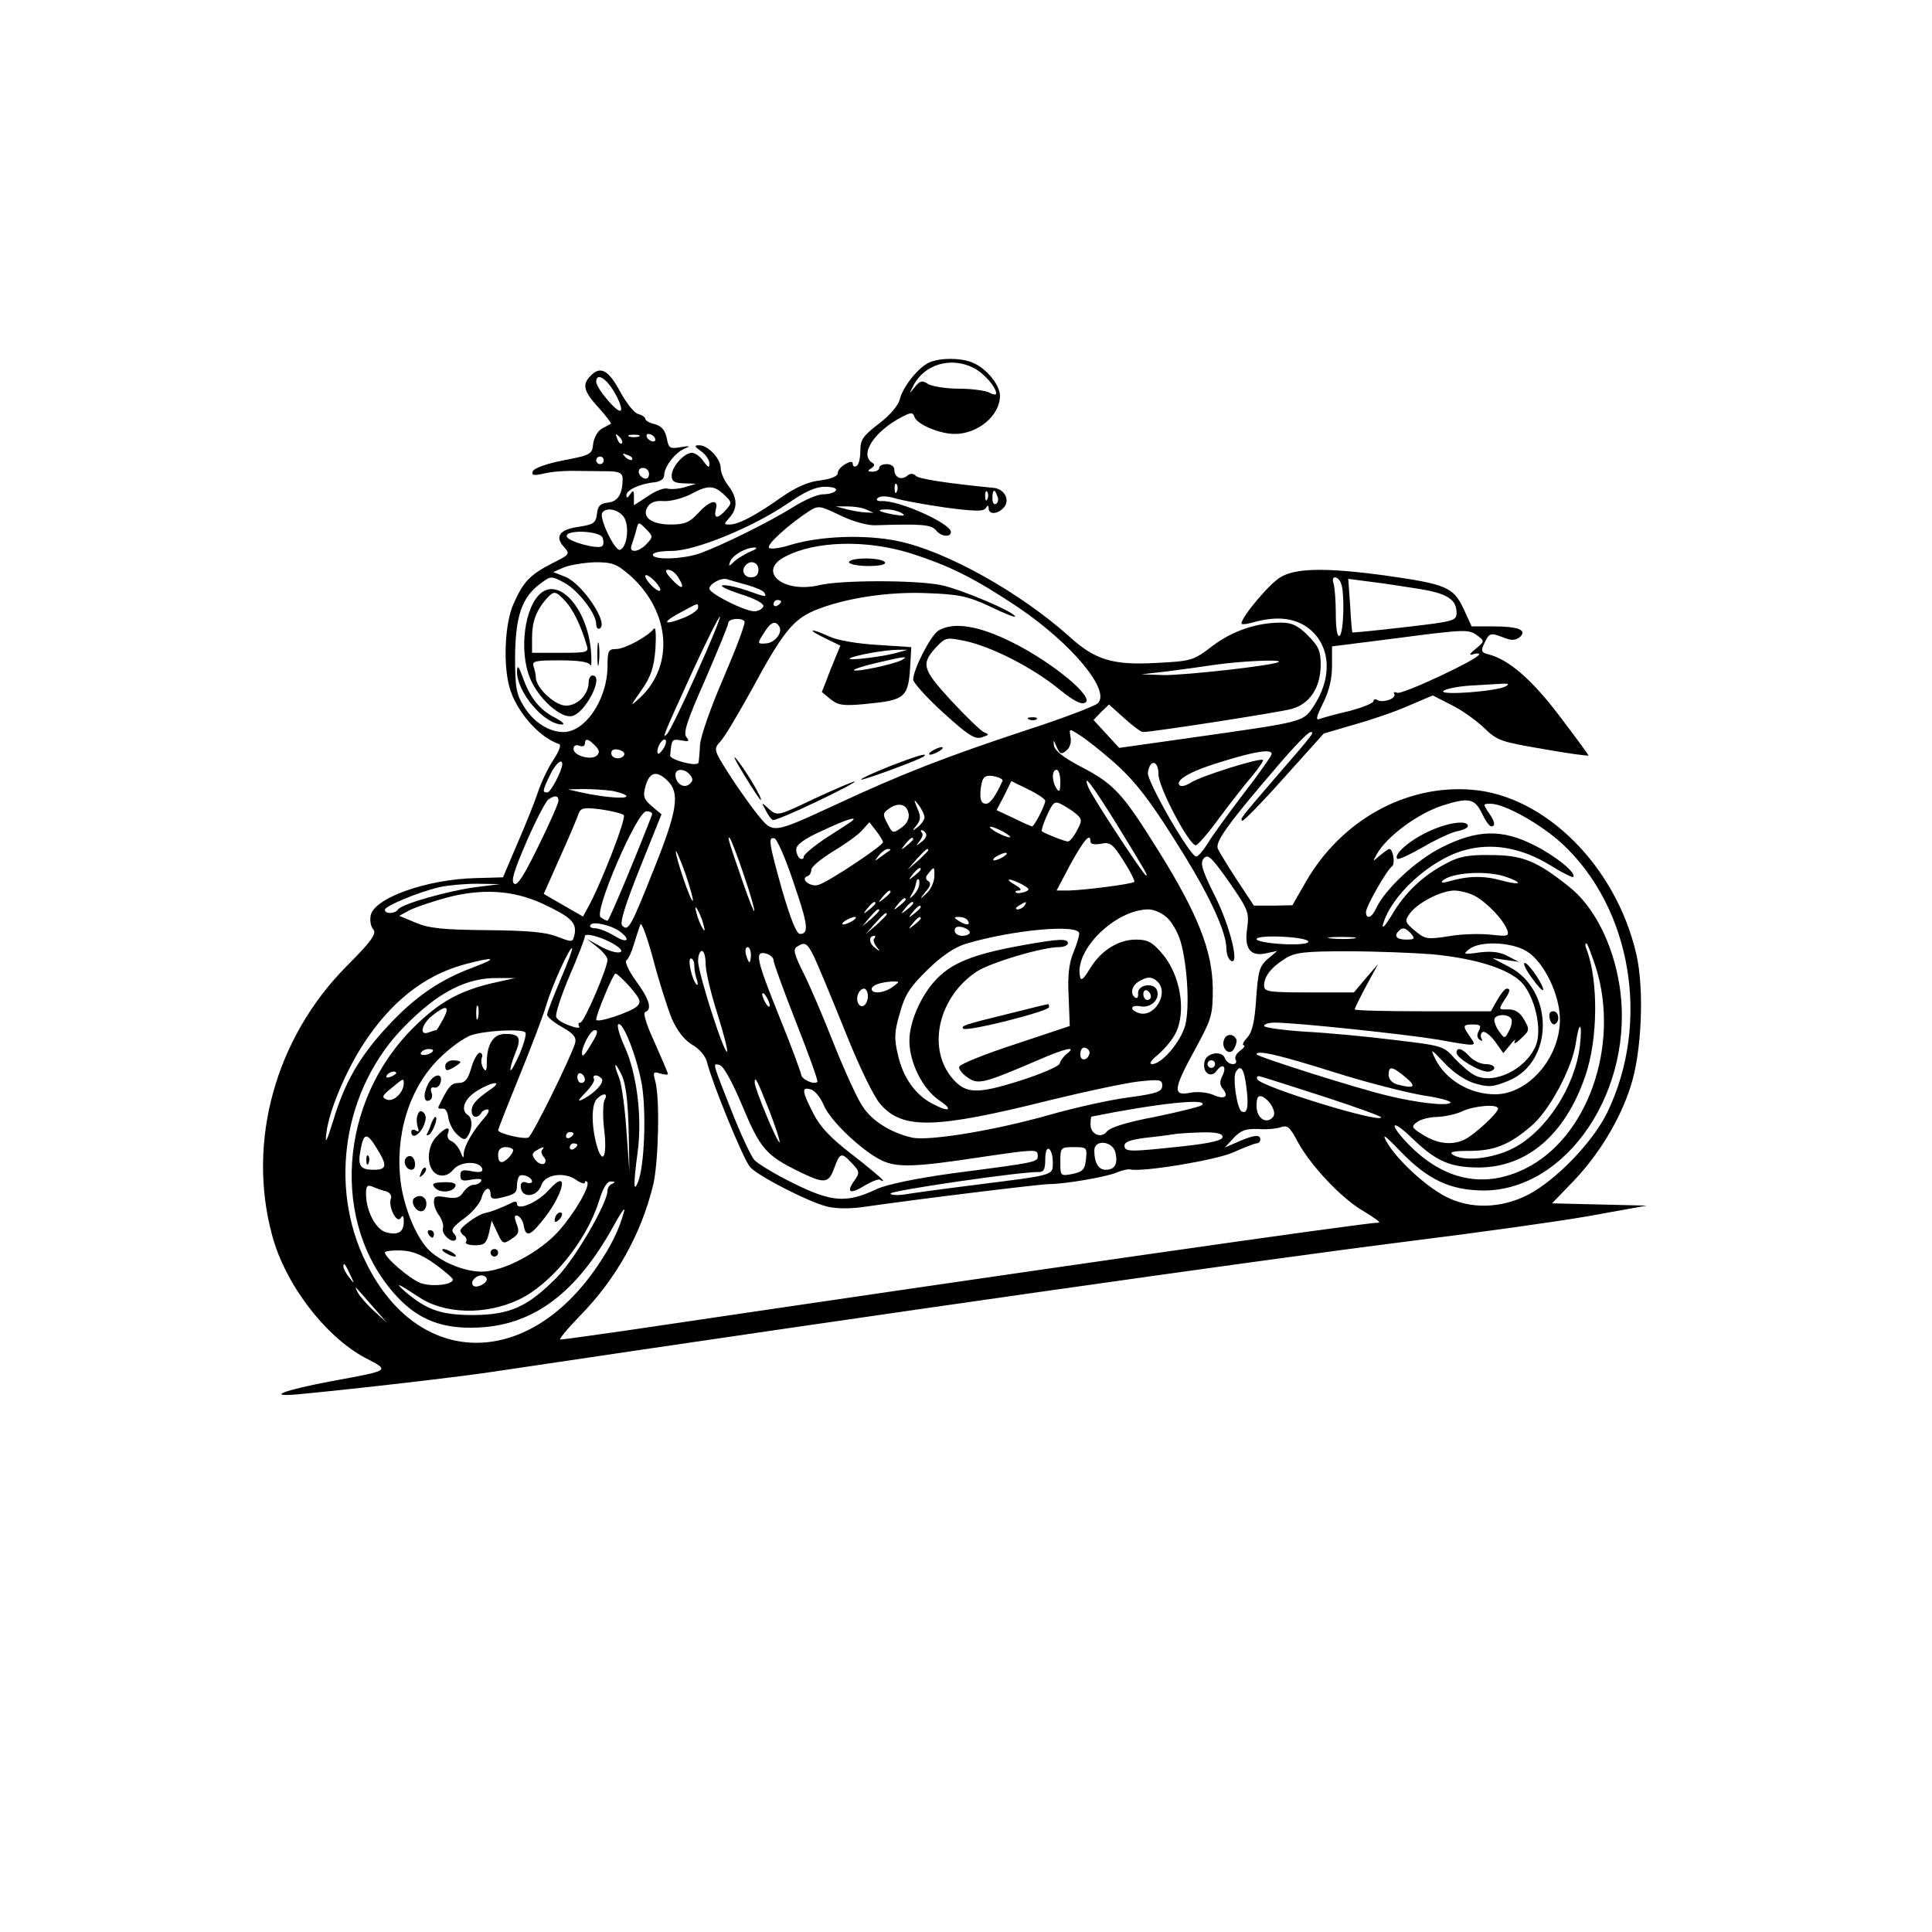 <?xml version="1.0" standalone="no"?>
<!DOCTYPE svg PUBLIC "-//W3C//DTD SVG 20010904//EN"
 "http://www.w3.org/TR/2001/REC-SVG-20010904/DTD/svg10.dtd">
<svg version="1.0" xmlns="http://www.w3.org/2000/svg"
 width="512pt" height="512pt" viewBox="0 0 512 512"
 preserveAspectRatio="xMidYMid meet">
<g transform="translate(0,512) scale(0.1,-0.1)"
fill="#000000" stroke="none">
<path d="M2464 4160 c-28 -11 -71 -64 -79 -97 -4 -17 -26 -43 -56 -66 -42 -32
-49 -42 -49 -72 0 -18 -4 -37 -10 -40 -5 -3 -10 -1 -10 5 0 8 -6 8 -20 0 -11
-6 -20 -17 -20 -24 0 -8 -17 -15 -45 -19 -31 -3 -64 -17 -103 -44 -69 -49
-115 -73 -138 -73 -16 0 -16 1 -1 18 23 25 21 54 -3 85 -11 14 -20 35 -20 46
0 25 -33 61 -57 61 -14 0 -13 -3 5 -16 12 -8 22 -23 22 -32 0 -13 -3 -12 -16
6 -8 12 -22 22 -30 22 -21 0 -54 -37 -54 -60 0 -16 7 -20 33 -21 l32 -1 -30
-9 c-16 -5 -37 -6 -46 -4 -9 3 -32 -6 -52 -20 l-37 -24 0 22 c0 18 -2 19 -10
7 -7 -10 -10 -11 -10 -2 0 14 39 31 76 34 14 2 24 9 24 18 0 22 28 60 54 71
17 7 15 8 -10 4 -29 -5 -32 -3 -37 24 -5 22 -14 32 -32 37 -14 3 -25 10 -25
14 0 4 -8 10 -19 13 -10 2 -31 29 -47 58 -31 58 -52 70 -78 44 -24 -24 -20
-41 20 -85 20 -22 35 -42 33 -43 -2 -1 -13 -7 -24 -13 -11 -6 -21 -24 -23 -40
-3 -28 -6 -30 -79 -44 -46 -9 -78 -21 -81 -29 -4 -11 2 -12 29 -6 19 5 59 8
89 7 30 0 70 -1 88 -1 24 -1 32 -6 32 -19 0 -41 -12 -61 -39 -64 -20 -2 -27
-9 -29 -30 -3 -24 -9 -28 -48 -34 -51 -7 -65 -26 -39 -54 16 -18 15 -20 -32
-43 -58 -30 -76 -48 -102 -107 -23 -50 -28 -159 -11 -221 18 -64 78 -133 132
-151 6 -2 -1 -20 -15 -41 -14 -21 -33 -60 -42 -88 -9 -27 -34 -89 -55 -137
l-37 -87 -71 -2 c-133 -3 -274 -54 -280 -101 -2 -13 1 -29 8 -36 8 -11 -7 -32
-72 -97 -188 -190 -264 -464 -197 -712 34 -129 140 -268 246 -325 67 -35 70
-33 -87 -62 -128 -24 -178 -43 -90 -35 150 14 436 47 525 61 1046 156 2026
295 2414 344 178 22 394 52 480 67 l155 28 -125 3 -126 3 56 58 c68 71 124
163 152 251 30 90 37 261 15 353 -54 232 -241 418 -434 434 -176 15 -348 -81
-442 -245 l-35 -61 -51 -1 -51 0 -45 68 c-24 37 -47 74 -51 84 -6 18 28 66
157 216 43 51 83 92 89 92 11 0 10 -2 -88 -115 -98 -114 -99 -115 -93 -120 2
-3 52 48 110 113 l106 118 78 23 c44 12 109 34 145 50 l66 28 49 -25 c27 -13
66 -41 87 -61 35 -34 45 -37 157 -56 66 -12 120 -19 120 -17 0 1 -34 48 -76
103 -73 97 -136 152 -190 165 -19 5 -20 9 -10 30 13 27 15 28 52 14 19 -8 30
-7 41 1 22 19 -3 29 -69 29 l-58 0 -22 48 c-27 56 -45 64 -208 87 -155 21
-237 20 -277 -5 -29 -17 -102 -104 -103 -122 0 -4 15 -2 32 3 65 18 115 11
152 -21 54 -48 56 -130 5 -205 -27 -39 -26 -38 -329 -81 l-184 -26 -34 37 -34
37 20 21 21 20 40 -36 c23 -21 45 -37 50 -37 25 0 360 52 393 61 49 13 78 57
78 118 0 36 -6 49 -34 77 -26 26 -42 34 -71 34 -65 0 -129 -22 -182 -62 -51
-39 -55 -40 -151 -45 -113 -6 -160 8 -228 70 -131 117 -325 226 -454 253 -86
18 -205 14 -285 -10 -27 -9 -53 -12 -57 -8 -8 8 51 61 104 96 27 17 29 17 85
-10 33 -16 73 -27 93 -26 124 4 148 2 161 -14 13 -16 39 -19 39 -4 0 23 -139
85 -184 82 -12 0 -15 3 -10 8 6 6 23 6 44 0 19 -6 80 -17 135 -25 76 -10 101
-11 107 -2 6 9 8 9 8 0 0 -18 25 -16 41 3 16 19 1 48 -27 51 -131 13 -199 24
-207 32 -7 7 -15 7 -23 0 -16 -13 -34 -4 -34 17 0 8 -9 14 -20 14 -11 0 -20
-4 -20 -10 0 -5 -8 -10 -17 -10 -14 0 -15 2 -4 9 9 6 10 11 2 15 -34 22 6 83
79 121 25 13 29 13 34 -1 7 -19 67 -44 106 -44 62 0 120 49 120 101 0 30 -38
75 -75 89 -31 12 -82 12 -111 0z m116 -15 c28 -14 60 -51 60 -68 0 -4 -9 -3
-19 3 -11 5 -47 10 -80 10 -34 0 -70 6 -81 12 -16 11 -22 9 -35 -7 -16 -20
-16 -20 -6 0 28 59 100 81 161 50z m-951 -66 c13 -22 20 -43 16 -47 -8 -8 -64
58 -65 76 0 26 27 10 49 -29z m19 -134 c-3 -3 -9 2 -12 12 -6 14 -5 15 5 6 7
-7 10 -15 7 -18z m45 18 c-7 -2 -19 -2 -25 0 -7 3 -2 5 12 5 14 0 19 -2 13 -5z
m42 -3 c3 -5 2 -10 -4 -10 -5 0 -13 5 -16 10 -3 6 -2 10 4 10 5 0 13 -4 16
-10z m-60 -58 c-3 -3 -11 0 -18 7 -9 10 -8 11 6 5 10 -3 15 -9 12 -12z m-75
-2 c0 -5 -4 -10 -10 -10 -5 0 -10 5 -10 10 0 6 5 10 10 10 6 0 10 -4 10 -10z
m120 -36 c0 -9 -5 -14 -12 -12 -18 6 -21 28 -4 28 9 0 16 -7 16 -16z m657 -46
c-3 -8 -6 -5 -6 6 -1 11 2 17 5 13 3 -3 4 -12 1 -19z m-458 -9 c21 -20 21 -22
5 -40 -22 -25 -33 -24 -27 1 8 29 -15 25 -47 -10 -23 -25 -36 -30 -73 -30 -52
0 -78 21 -60 48 7 11 22 16 42 14 17 -1 48 7 69 17 48 26 63 26 91 0z m296 11
c-3 -5 -18 -10 -34 -10 -15 0 -51 -16 -81 -35 -61 -38 -184 -99 -244 -121 -44
-16 -126 -19 -126 -4 0 6 23 10 50 10 62 0 214 62 308 126 45 31 73 44 98 44
21 0 33 -4 29 -10z m402 -22 c-3 -8 -6 -5 -6 6 -1 11 2 17 5 13 3 -3 4 -12 1
-19z m26 7 c4 -8 2 -17 -3 -20 -6 -4 -10 3 -10 14 0 25 6 27 13 6z m-348 -35
l20 -9 -20 1 c-11 0 -33 4 -50 8 l-30 8 30 0 c17 0 39 -3 50 -8z m-642 -20
c16 -23 9 -81 -10 -87 -13 -5 -56 84 -47 98 10 16 43 9 57 -11z m737 10 c11
-7 5 -8 -20 -4 -43 8 -51 14 -19 14 13 0 31 -5 39 -10z m-676 -81 c-21 -23
-49 -26 -40 -3 3 9 9 26 12 39 6 23 6 23 26 3 19 -19 19 -21 2 -39z m-117 16
c3 -9 3 -19 -1 -22 -9 -10 -89 11 -94 25 -6 19 87 16 95 -3z m815 -41 c104
-33 170 -66 284 -142 144 -97 249 -223 213 -256 -7 -7 -93 -40 -189 -71 -209
-69 -331 -116 -502 -196 -174 -80 -168 -79 -211 -27 -19 24 -53 72 -76 108
-40 63 -40 65 -22 85 11 11 48 74 84 139 80 148 108 183 163 207 77 33 198 52
303 47 82 -3 106 -8 164 -35 37 -18 67 -30 67 -27 0 12 -149 75 -199 84 -70
13 -263 13 -321 -1 -95 -22 -165 37 -89 76 80 42 216 45 331 9z m-422 5 c-13
-6 -33 -17 -43 -26 -16 -15 -17 -15 -12 -1 7 17 41 37 65 37 8 0 4 -5 -10 -10z
m-318 -66 c105 -96 115 -238 23 -323 -26 -24 -26 -23 5 21 25 36 33 59 37 110
2 35 1 59 -4 53 -15 -20 -77 -54 -100 -54 -21 0 -23 -5 -23 -47 -1 -87 -59
-173 -117 -173 -38 0 -79 26 -104 67 -21 33 -24 51 -24 133 1 107 18 158 68
194 27 20 28 20 62 2 37 -20 85 -82 85 -110 0 -9 4 -15 10 -11 23 14 -46 117
-91 136 l-33 13 30 13 c16 6 53 12 81 13 47 0 57 -4 95 -37z m338 17 c0 -13
-7 -20 -20 -20 -19 0 -27 20 -13 33 13 14 33 6 33 -13z m-212 -21 c19 -31 9
-33 -18 -4 -16 17 -19 25 -9 25 8 0 20 -9 27 -21z m-48 -32 c0 -6 -9 -2 -20 8
-11 10 -20 23 -20 28 0 6 9 2 20 -8 11 -10 20 -23 20 -28z m229 13 c22 -6 43
-15 46 -20 8 -13 5 -13 -45 5 -23 8 -52 15 -64 14 -11 -1 9 -11 45 -23 42 -13
64 -26 62 -33 -3 -7 -13 -13 -24 -13 -25 0 -119 47 -119 60 0 13 32 30 47 25
6 -2 30 -9 52 -15z m1575 4 c10 -26 7 -132 -4 -139 -6 -4 -10 18 -10 59 0 35
-3 71 -6 80 -3 9 -2 16 4 16 5 0 13 -7 16 -16z m209 -15 c73 -12 97 -28 97
-63 0 -21 -6 -23 -137 -38 -76 -9 -139 -15 -139 -14 -1 0 -4 33 -6 72 l-5 70
61 -8 c34 -4 91 -13 129 -19z m-1693 -33 c0 -3 -4 -8 -10 -11 -5 -3 -10 -1
-10 4 0 6 5 11 10 11 6 0 10 -2 10 -4z m-220 -17 c0 -5 -16 -17 -35 -25 -54
-22 -65 -16 -15 11 53 29 50 28 50 14z m-5 -176 c-36 -81 -71 -152 -77 -158
-14 -14 -14 -12 66 163 38 83 72 150 74 148 2 -3 -26 -71 -63 -153z m128 140
c3 -5 -22 -71 -55 -148 -34 -78 -62 -158 -63 -180 -1 -22 -3 -43 -4 -46 -2
-12 -76 7 -75 19 4 43 4 44 29 40 21 -4 23 -3 14 9 -9 10 2 44 50 152 33 77
61 144 61 150 0 12 36 15 43 4z m92 -13 c10 -16 -11 -43 -34 -45 -25 -2 -25
-1 -5 30 17 27 29 31 39 15z m1851 -25 c19 -14 18 -15 -6 -35 -15 -12 -18 -18
-7 -14 9 3 17 3 17 0 0 -12 -203 -107 -217 -102 -8 3 -11 2 -8 -3 7 -12 -31
-25 -45 -16 -5 3 -10 2 -10 -3 0 -5 -29 -17 -63 -26 -35 -8 -71 -18 -79 -21
-12 -5 -10 4 8 41 16 32 24 64 24 99 l0 52 158 20 c199 26 204 26 228 8z
m-527 -69 c-8 -9 -250 -36 -306 -35 l-58 2 70 8 c39 5 97 13 130 18 65 9 171
14 164 7z m601 -65 c-23 -13 -177 -25 -165 -12 6 5 37 12 70 14 33 2 71 4 85
5 18 1 21 -1 10 -7z m-1045 -195 c64 -55 105 -109 195 -255 70 -114 109 -202
110 -243 0 -15 5 -30 12 -34 24 -15 -2 92 -43 173 -34 68 -39 86 -29 98 11 13
21 3 67 -62 51 -74 54 -80 48 -124 -8 -54 9 -75 52 -65 l28 6 -25 -21 c-22
-19 -26 -32 -31 -105 -4 -61 -10 -89 -24 -104 -10 -11 -14 -20 -9 -20 5 0 1
-7 -10 -15 -10 -7 -15 -18 -11 -24 3 -6 0 -11 -8 -11 -8 0 -18 7 -21 16 -8 21
-50 14 -54 -10 -6 -28 16 -45 32 -24 17 23 28 11 15 -14 -7 -14 -7 -23 2 -34
17 -21 3 -29 -27 -15 -15 6 -41 9 -60 5 -47 -9 -45 9 13 115 44 81 47 90 47
161 -1 100 -39 197 -145 367 -95 152 -116 175 -206 222 -46 24 -69 43 -70 56
-2 16 -1 15 7 -4 9 -20 13 -21 26 -10 9 7 14 22 11 36 -4 23 -4 23 24 5 16
-10 53 -39 84 -66z m-1368 38 c11 -11 13 -18 5 -26 -14 -14 -62 -1 -62 17 0 9
6 12 15 9 8 -4 15 -1 15 5 0 15 9 14 27 -5z m183 -5 c-7 -11 -14 -19 -16 -16
-7 7 7 37 17 37 6 0 5 -9 -1 -21z m-106 -20 c-8 -14 -34 -10 -34 5 0 9 7 12
20 9 11 -3 17 -9 14 -14z m1716 3 c0 -5 -34 -53 -75 -106 -41 -54 -84 -113
-95 -132 -12 -19 -25 -34 -30 -34 -16 0 -131 200 -128 222 5 37 28 34 28 -4 0
-34 81 -188 99 -188 5 0 33 32 62 72 29 39 68 89 87 111 18 22 31 41 29 43 -6
7 -166 -43 -191 -60 -15 -9 -27 -12 -31 -6 -9 15 36 39 121 64 85 26 124 31
124 18z m-1880 -27 c0 -17 -31 -75 -39 -75 -14 0 -14 3 6 45 14 30 33 47 33
30z m339 -29 c8 -10 8 -16 -2 -24 -15 -13 -37 2 -37 25 0 17 25 17 39 -1z
m981 -18 c0 -25 -3 -29 -10 -18 -13 20 -13 50 0 50 6 0 10 -15 10 -32z m-1040
2 c32 -32 25 -79 -37 -233 -62 -156 -68 -166 -84 -150 -7 7 7 53 47 153 l57
142 -25 21 c-22 19 -25 26 -17 55 11 37 30 41 59 12z m887 1 c-19 -42 -33 -61
-44 -61 -13 0 -17 11 -14 40 4 31 10 37 35 33 14 -3 24 -8 23 -12z m113 -53
c0 -12 -29 -68 -35 -68 -2 0 -25 10 -49 22 l-45 21 20 38 19 39 45 -22 c25
-12 45 -26 45 -30z m188 -60 c84 -137 84 -138 79 -138 -6 0 -145 212 -153 234
-16 41 10 7 74 -96z m-1335 86 c20 -4 37 -10 37 -14 0 -8 -60 -3 -120 10 l-35
8 40 1 c22 0 57 -2 78 -5z m-143 -26 c0 -7 -24 -61 -53 -120 -37 -76 -56 -106
-64 -100 -10 6 -1 34 33 113 25 57 51 107 58 111 17 11 26 10 26 -4z m970 -44
c0 -6 -8 -18 -17 -25 -16 -13 -17 -12 -4 4 11 14 12 23 2 45 -10 25 -10 26 4
8 8 -11 15 -25 15 -32z m402 9 c16 -14 16 -18 2 -44 -8 -16 -19 -29 -24 -29
-8 0 -59 20 -69 27 -2 2 4 21 14 43 16 35 20 38 39 28 11 -6 29 -17 38 -25z
m1075 2 c9 -19 20 -35 25 -35 12 0 10 13 -8 38 -14 21 -14 22 6 22 37 0 132
-53 190 -106 184 -171 235 -474 119 -713 -39 -79 -135 -178 -209 -217 -72 -37
-154 -39 -219 -5 -54 28 -129 98 -155 143 -15 26 -8 22 37 -25 72 -74 131
-101 217 -102 223 -1 404 269 362 542 -17 111 -68 212 -135 264 -85 68 -123
83 -207 83 -59 1 -84 -4 -117 -22 -62 -32 -110 -78 -144 -136 -17 -28 -27 -40
-24 -26 21 76 123 170 213 196 75 22 154 8 232 -40 30 -19 57 -32 59 -30 10
10 -47 56 -103 84 -85 43 -150 42 -244 -5 -70 -35 -151 -111 -175 -162 -11
-25 -27 -31 -27 -10 0 15 56 113 69 121 9 6 3 46 -7 46 -3 0 -14 -8 -25 -17
-19 -17 -20 -17 -9 2 25 47 110 110 177 131 67 21 83 18 102 -21z m-1519 -2
c2 -13 -5 -27 -20 -37 -21 -15 -23 -15 -36 11 -13 24 -13 28 4 40 25 18 48 12
52 -14z m-755 -3 c8 -7 -62 -187 -96 -247 l-12 -22 -52 30 -52 30 43 97 c24
53 46 105 49 115 6 16 14 18 60 12 28 -4 56 -11 60 -15z m75 1 c-46 -119 -114
-281 -118 -281 -3 0 -11 4 -18 9 -20 12 96 281 121 281 10 0 17 -4 15 -9z
m527 -19 c-6 -4 -36 -24 -68 -44 -31 -21 -57 -43 -57 -48 0 -6 -4 -8 -10 -5
-5 3 -10 14 -10 24 0 12 21 28 68 49 63 30 101 42 77 24z m85 -54 c0 -9 -144
-105 -171 -113 -21 -7 -50 16 -29 23 6 2 10 10 10 17 0 8 26 29 58 49 32 19
67 44 77 56 l19 21 18 -23 c10 -13 18 -26 18 -30z m320 27 c14 -8 21 -14 15
-14 -5 0 -21 6 -35 14 -14 8 -20 14 -15 14 6 0 21 -6 35 -14z m-206 -4 c3 -5
-2 -15 -12 -22 -15 -12 -16 -12 -5 2 7 9 10 19 6 22 -3 4 -4 7 0 7 3 0 8 -4
11 -9z m-484 -106 c17 -49 30 -94 29 -99 0 -6 -13 26 -29 72 -38 110 -44 128
-36 121 3 -3 20 -46 36 -94z m132 -21 c39 -113 43 -139 18 -139 -9 0 -24 37
-47 115 -36 129 -38 143 -20 138 6 -2 29 -53 49 -114z m318 112 c0 -2 -8 -10
-17 -17 -16 -13 -17 -12 -4 4 13 16 21 21 21 13z m470 -7 c0 -6 11 -8 28 -5
24 5 31 0 60 -46 18 -28 30 -53 28 -55 -6 -6 -132 -22 -174 -23 l-32 0 37 70
c36 65 53 85 53 59z m-1054 -156 c-5 -5 -46 116 -45 131 0 6 11 -20 25 -58 13
-38 22 -71 20 -73z m523 134 c-2 -1 -13 -9 -24 -17 -19 -14 -19 -14 -6 3 7 9
18 17 24 17 6 0 8 -1 6 -3z m101 0 c0 -2 -12 -14 -27 -28 l-28 -24 24 28 c23
25 31 32 31 24z m200 -17 c-8 -5 -19 -10 -25 -10 -5 0 -3 5 5 10 8 5 20 10 25
10 6 0 3 -5 -5 -10z m-220 -34 c0 -2 -8 -10 -17 -17 -16 -13 -17 -12 -4 4 13
16 21 21 21 13z m36 -21 c-1 -14 -10 -33 -21 -43 -19 -17 -19 -17 -2 5 13 14
15 23 7 28 -8 5 -8 11 1 21 15 19 16 18 15 -11z m1498 6 c21 -5 43 -14 48 -19
5 -5 -15 -3 -44 5 -48 13 -89 12 -143 -4 -11 -3 -17 -2 -13 2 19 20 97 28 152
16z m-1538 -26 c-1 -8 -8 -21 -16 -28 -10 -10 -11 -9 -4 3 5 8 9 18 10 23 3
14 4 17 8 17 2 0 3 -7 2 -15z m273 1 c21 -12 21 -14 6 -20 -10 -3 -20 -4 -23
-1 -3 3 1 5 9 5 8 1 3 7 -11 15 -14 8 -20 14 -15 14 6 0 21 -6 34 -13z m-1448
-7 c-75 -10 -197 -45 -206 -59 -8 -12 -35 -13 -35 -1 0 10 89 47 145 60 22 5
67 9 100 9 l60 -1 -64 -8z m175 -43 c75 -35 92 -50 87 -80 -5 -24 -5 -24 -47
-8 -30 12 -79 16 -186 17 -116 1 -154 5 -189 20 l-43 18 26 14 c15 8 59 23 99
34 94 25 176 20 253 -15z m924 30 c0 -2 -8 -10 -17 -17 -16 -13 -17 -12 -4 4
13 16 21 21 21 13z m1548 -10 c32 -17 76 -63 86 -90 6 -17 2 -18 -43 -13 -28
3 -78 2 -111 -4 -58 -9 -63 -8 -90 14 -27 23 -28 26 -14 46 20 28 82 60 117
61 15 0 40 -6 55 -14z m-1508 -10 c0 -2 -8 -10 -17 -17 -16 -13 -17 -12 -4 4
13 16 21 21 21 13z m-80 -10 c0 -2 -8 -10 -17 -17 -16 -13 -17 -12 -4 4 13 16
21 21 21 13z m100 0 c0 -2 -8 -10 -17 -17 -16 -13 -17 -12 -4 4 13 16 21 21
21 13z m295 -6 c-3 -5 -12 -10 -18 -10 -7 0 -6 4 3 10 19 12 23 12 15 0z
m-851 -50 c5 -17 4 -20 -2 -10 -5 8 -13 26 -16 40 -5 17 -4 20 2 10 5 -8 13
-26 16 -40z m576 46 c0 -2 -8 -10 -17 -17 -16 -13 -17 -12 -4 4 13 16 21 21
21 13z m-110 -9 c0 -2 -10 -12 -22 -23 l-23 -19 19 23 c18 21 26 27 26 19z
m765 -21 c13 -13 28 -41 34 -62 18 -64 24 -175 12 -221 -12 -44 -62 -103 -88
-103 -9 0 -3 10 17 26 17 15 37 39 45 55 30 58 13 158 -37 214 -24 28 -37 35
-67 35 -47 0 -92 -28 -122 -76 -18 -30 -25 -35 -27 -21 -14 71 94 176 181 177
16 0 38 -10 52 -24z m-745 11 c0 -2 -12 -14 -27 -28 l-28 -24 24 28 c23 25 31
32 31 24z m-90 -17 c-8 -5 -19 -10 -25 -10 -5 0 -3 5 5 10 8 5 20 10 25 10 6
0 3 -5 -5 -10z m180 6 c0 -2 -8 -10 -17 -17 -16 -13 -17 -12 -4 4 13 16 21 21
21 13z m125 -6 c8 -13 -5 -13 -25 0 -13 8 -13 10 2 10 9 0 20 -4 23 -10z
m-919 -31 c27 -22 14 -29 -18 -9 -18 11 -41 20 -51 20 -10 0 -16 4 -12 9 6 11
60 -2 81 -20z m134 -228 c15 -33 33 -57 55 -70 19 -11 35 -30 39 -47 14 -56
97 -259 114 -277 20 -23 152 -91 202 -104 22 -6 60 -7 95 -2 160 23 473 61
495 61 41 0 153 19 180 31 14 6 30 9 35 8 30 -8 226 24 273 45 29 13 57 24 62
24 6 0 10 5 10 10 0 14 -15 13 -57 -5 l-37 -16 24 26 c19 20 32 24 64 23 23
-2 50 1 61 5 17 6 24 -1 43 -37 35 -65 118 -153 176 -186 28 -17 46 -30 40
-30 -36 0 -976 -135 -1994 -286 -91 -13 -169 -24 -175 -24 -5 0 18 28 52 63
96 98 162 216 194 347 14 59 18 227 6 273 -7 26 -6 28 13 22 11 -3 20 -4 20
-1 0 3 -16 40 -35 83 -21 45 -32 79 -25 81 19 7 11 34 -25 83 -19 26 -30 51
-25 54 5 3 14 22 20 43 6 20 14 44 17 52 3 8 18 -33 34 -92 15 -58 38 -129 49
-157z m790 228 c0 -5 -9 -9 -20 -9 -11 0 -20 6 -20 14 0 9 7 12 20 9 11 -3 20
-9 20 -14z m290 -3 c0 -7 -7 -31 -16 -52 -11 -27 -15 -60 -12 -115 l3 -78
-144 -48 c-80 -26 -147 -53 -149 -60 -2 -6 8 -19 23 -29 28 -19 42 -15 187 47
71 31 103 38 76 17 -9 -7 -18 -19 -20 -27 -2 -7 -51 -28 -108 -46 -115 -36
-143 -34 -180 12 -63 81 -31 212 68 278 37 24 173 65 219 65 12 0 23 5 23 10
0 13 -20 13 -120 -5 -117 -21 -176 -42 -217 -79 -45 -39 -83 -118 -83 -174 0
-58 35 -128 79 -158 39 -26 27 -33 -18 -9 -45 23 -78 70 -91 128 -11 45 -10
63 5 113 13 48 27 69 73 114 38 37 72 60 102 69 124 37 300 53 300 27z m880
-1 c11 -13 8 -15 -14 -15 -25 0 -33 10 -19 23 10 11 19 8 33 -8z m-2107 -31
c33 -22 0 -25 -40 -3 l-38 21 28 -22 c15 -12 27 -27 27 -33 0 -22 -62 -167
-72 -167 -5 0 -7 -4 -3 -10 3 -5 -7 -5 -25 2 -18 6 -34 16 -36 23 -3 7 13 56
35 108 23 53 41 100 41 106 0 11 54 -5 83 -25z m684 19 c-4 -3 -1 -13 6 -22
11 -14 10 -14 -5 -2 -16 12 -16 31 -1 31 4 0 3 -3 0 -7z m1150 -8 c2 -6 -23
-9 -67 -7 -38 2 -70 8 -70 13 0 13 132 7 137 -6z m121 8 c-15 -2 -42 -2 -60 0
-18 2 -6 4 27 4 33 0 48 -2 33 -4z m-1430 -50 c10 -21 47 -110 82 -197 37 -93
76 -173 93 -192 59 -68 144 -66 452 11 94 23 198 45 233 49 56 6 62 5 62 -11
0 -16 -14 -21 -87 -31 -49 -6 -143 -27 -210 -46 -147 -42 -320 -70 -365 -61
-57 13 -107 44 -132 83 -14 20 -48 95 -76 165 -28 71 -64 156 -81 189 -24 48
-28 63 -17 69 21 14 27 11 46 -28z m1888 16 c46 -28 89 -117 88 -184 -2 -101
-85 -195 -172 -195 -67 0 -131 38 -159 95 -13 27 -11 26 24 -11 24 -26 55 -47
81 -55 38 -11 48 -10 90 7 121 50 121 242 -1 303 l-42 22 35 -5 35 -5 -29 15
c-20 11 -42 14 -75 10 -43 -6 -45 -5 -27 9 29 22 111 19 152 -6z m184 -45 c63
-206 -23 -450 -188 -531 -109 -54 -216 -31 -309 64 -55 57 -47 71 10 16 63
-61 101 -77 177 -77 127 1 228 87 281 242 34 97 35 253 4 335 -4 9 -5 17 -1
17 3 0 14 -30 26 -66z m-2745 -31 c-19 -45 -35 -86 -35 -92 0 -6 18 -21 40
-33 31 -18 38 -27 34 -43 -13 -41 -112 -242 -123 -249 -10 -7 -81 10 -81 19 0
2 25 66 56 142 31 76 63 160 71 187 16 55 64 159 69 153 2 -2 -12 -40 -31 -84z
m505 67 c0 -11 -2 -20 -4 -20 -2 0 -6 9 -9 20 -3 11 -1 20 4 20 5 0 9 -9 9
-20z m-120 -25 c0 -19 14 -78 31 -131 17 -53 28 -98 26 -101 -8 -7 -77 209
-77 240 0 15 5 27 10 27 6 0 10 -16 10 -35z m180 10 c0 -7 27 -81 60 -165 33
-84 59 -155 56 -157 -8 -9 -43 7 -43 20 -1 6 -26 75 -57 151 -62 154 -67 177
-36 169 11 -3 20 -11 20 -18z m1746 16 c115 -11 199 -38 235 -73 36 -37 57
-126 39 -169 -26 -63 -111 -104 -161 -79 -13 6 -37 27 -54 45 -29 33 -33 34
-160 49 -71 9 -178 19 -237 22 -60 4 -108 11 -108 15 0 5 13 9 28 9 56 0 348
-31 432 -45 107 -19 104 -19 86 7 -21 30 -20 33 8 33 19 0 22 -3 15 -17 -6
-11 -5 -19 3 -24 6 -4 8 -3 4 4 -3 6 -2 13 3 17 6 3 20 -8 33 -25 l22 -31 19
23 c10 13 15 16 11 8 -3 -8 4 -5 17 8 23 21 23 24 8 50 -11 19 -23 27 -42 27
-25 -1 -26 0 -12 22 17 25 19 33 8 33 -5 0 -16 -14 -25 -30 l-17 -30 -181 0
c-99 0 -180 2 -180 5 0 3 14 31 31 63 l31 57 -32 -37 -32 -38 -119 0 c-108 0
-119 2 -119 18 0 24 18 48 55 71 26 17 50 20 165 20 74 0 176 -4 226 -8z
m-2543 -35 c-88 -33 -154 -78 -226 -156 -74 -80 -113 -147 -144 -250 -18 -57
-22 -65 -18 -32 7 58 50 160 96 232 74 115 163 185 269 214 82 22 93 18 23 -8z
m587 5 c0 -11 3 -28 7 -38 3 -10 3 -15 -1 -12 -12 11 -25 69 -15 69 5 0 9 -9
9 -19z m-170 -57 c27 -32 30 -39 18 -51 -16 -15 -108 -46 -108 -35 0 14 45
122 51 122 4 0 21 -16 39 -36z m-350 14 c-98 -21 -153 -51 -222 -119 -201
-197 -223 -523 -47 -714 58 -63 123 -88 218 -83 146 7 259 92 357 269 19 35
32 53 28 39 -13 -48 -33 -90 -72 -147 -186 -273 -475 -268 -612 11 -101 204
-59 463 102 626 88 90 165 130 248 128 l45 0 -45 -10z m1748 0 c31 -31 -10
-98 -52 -82 -24 9 -19 22 7 17 27 -5 52 19 43 43 -8 21 -51 15 -50 -8 1 -10
-2 -15 -7 -12 -15 9 -10 32 9 43 23 14 36 13 50 -1z m-702 -13 c-22 -17 -56
-20 -56 -6 0 10 23 18 55 20 20 0 20 0 1 -14z m-66 -24 c0 -23 -16 -36 -25
-21 -9 14 1 40 15 40 5 0 10 -9 10 -19z m750 -2 c0 -5 -4 -9 -10 -9 -5 0 -10
7 -10 16 0 8 5 12 10 9 6 -3 10 -10 10 -16z m-1010 -24 c0 -5 -5 -3 -10 5 -5
8 -10 20 -10 25 0 6 5 3 10 -5 5 -8 10 -19 10 -25z m-773 -32 c-3 -10 -5 -4
-5 12 0 17 2 24 5 18 2 -7 2 -21 0 -30z m-92 -3 c-9 -16 -17 -30 -19 -30 -3 0
-11 -3 -20 -6 -26 -10 -19 22 10 45 37 29 47 26 29 -9z m2830 0 c3 -5 1 -19
-6 -32 -11 -21 -12 -21 -25 -3 -8 10 -14 25 -14 32 0 15 36 18 45 3z m-2304
-174 c12 -74 7 -215 -10 -258 -12 -30 -13 -10 -1 80 12 92 -2 207 -35 279 -13
28 -20 54 -17 58 12 12 50 -86 63 -159z m2486 103 c-13 -110 -91 -229 -179
-273 -54 -27 -129 -35 -158 -16 -11 7 2 10 43 10 67 0 107 16 165 66 48 40
108 153 118 219 9 62 18 57 11 -6z m-2795 35 c4 -3 -3 -28 -14 -55 -12 -27
-23 -48 -25 -45 -2 2 3 21 11 41 19 45 14 55 -25 55 -32 0 -49 -27 -49 -78 0
-20 -3 -23 -9 -13 -5 8 -7 20 -4 28 3 7 0 13 -6 13 -5 0 -16 -18 -22 -40 -9
-31 -17 -40 -34 -40 -19 0 -27 -9 -53 -63 -2 -4 2 -6 10 -5 8 2 14 -8 16 -23
2 -15 12 -35 23 -45 17 -16 22 -16 29 -4 13 20 12 47 0 55 -21 13 -9 44 24 64
40 25 71 28 36 4 -38 -26 -50 -40 -50 -57 0 -18 15 -21 25 -6 3 6 11 10 17 10
6 0 3 -10 -8 -22 -31 -35 -54 -75 -55 -95 0 -14 -2 -13 -9 5 -5 12 -16 25 -24
28 -8 3 -12 12 -9 20 8 21 -7 17 -31 -9 -29 -31 -25 -92 7 -101 15 -4 27 1 39
15 19 22 68 23 76 2 2 -9 -5 -11 -27 -7 -25 5 -31 3 -31 -11 0 -14 6 -16 30
-11 19 3 29 2 25 -4 -3 -6 -13 -10 -21 -10 -7 0 -19 -9 -26 -19 -9 -15 -19
-18 -45 -14 -28 5 -33 3 -33 -13 0 -11 7 -27 15 -37 7 -11 11 -25 9 -31 -6
-15 23 -42 33 -32 4 3 2 11 -5 18 -8 8 -1 18 28 39 22 16 42 40 46 54 7 27 24
34 24 10 0 -12 7 -14 28 -9 38 9 42 13 42 33 0 10 3 20 6 24 8 8 34 -3 34 -14
0 -4 -7 -6 -15 -3 -9 4 -15 0 -15 -9 0 -34 44 -31 55 3 9 27 58 35 89 15 14
-10 26 -14 26 -9 0 4 3 5 6 2 9 -10 -31 -80 -75 -130 -51 -57 -147 -108 -205
-108 -48 0 -112 28 -143 61 -32 35 -62 109 -71 175 -16 125 22 250 102 329 28
28 67 56 86 62 38 12 133 17 142 7z m176 -29 c-11 -20 -22 -34 -24 -32 -9 9
19 67 32 67 10 0 8 -9 -8 -35z m1319 -28 c-6 -20 -26 -19 -24 1 1 12 6 18 14
15 8 -3 12 -10 10 -16z m-1741 6 c-10 -11 -37 -12 -30 -2 3 5 12 9 21 9 9 0
13 -3 9 -7z m2388 -54 c88 -28 196 -55 238 -62 42 -6 74 -15 72 -19 -7 -10
-88 -1 -169 19 -80 19 -345 103 -345 109 0 12 58 -1 204 -47z m-314 21 c0 -5
-4 -10 -10 -10 -5 0 -10 5 -10 10 0 6 5 10 10 10 6 0 10 -4 10 -10z m-1554
-175 l2 -110 -8 110 c-4 61 -13 123 -19 138 -17 42 -12 47 7 7 11 -24 16 -70
18 -145z m301 65 c47 -113 63 -132 149 -174 69 -34 80 -33 95 9 15 41 19 42
47 12 20 -21 21 -25 6 -46 -23 -32 -11 -37 29 -12 19 11 37 18 40 14 4 -3 7
-4 7 -1 0 2 -36 33 -80 67 -59 45 -87 75 -105 111 -30 59 -31 70 -7 63 11 -2
27 -22 36 -44 19 -42 101 -119 152 -144 42 -20 89 -18 267 9 136 20 147 21
147 5 0 -19 8 -18 -230 -49 -93 -13 -171 -29 -196 -41 -81 -38 -119 -35 -219
14 -49 24 -97 53 -106 63 -9 11 -32 60 -52 109 -61 154 -59 147 -41 143 11 -2
33 -42 61 -108z m1336 49 c7 -53 2 -73 -13 -64 -12 7 -24 91 -15 104 13 22 22
9 28 -40z m422 26 c30 -25 23 -31 -22 -19 -14 4 -23 14 -23 25 0 25 9 24 45
-6z m-2675 11 c0 -2 -7 -7 -16 -10 -8 -3 -12 -2 -9 4 6 10 25 14 25 6z m500
-17 c0 -5 -4 -9 -10 -9 -5 0 -10 7 -10 16 0 8 5 12 10 9 6 -3 10 -10 10 -16z
m45 2 c6 -11 -17 -36 -48 -53 -18 -9 -17 -6 5 17 15 15 25 31 22 36 -3 5 -1 9
5 9 5 0 12 -4 16 -9z m1913 -47 c83 -27 152 -52 152 -55 0 -17 -322 82 -328
101 -3 7 1 10 9 7 8 -2 83 -26 167 -53z m-2438 34 c-1 -24 -27 -49 -45 -42
-14 6 -13 10 12 30 33 28 33 27 33 12z m969 -72 c17 -44 29 -82 27 -83 -5 -5
-66 142 -66 158 0 20 6 8 39 -75z m-437 29 c-4 -9 -5 -44 -1 -78 9 -72 -4 -98
-20 -41 -14 52 -14 107 1 122 17 17 31 15 20 -3z m1769 -17 c7 -14 8 -23 1
-30 -18 -18 -42 0 -42 31 0 23 4 29 15 25 9 -4 20 -15 26 -26z m-186 3 c-6 -4
-62 -18 -125 -31 -71 -13 -118 -28 -126 -38 -15 -20 -44 -9 -44 18 0 11 1 20
3 21 175 35 313 50 292 30z m785 -9 c0 -11 -60 -67 -87 -81 -33 -17 -72 -13
-111 11 -32 20 -33 22 -16 35 10 7 34 13 53 13 20 1 50 7 66 15 33 15 95 20
95 7z m-2450 -66 c0 -3 -4 -8 -10 -11 -5 -3 -10 -1 -10 4 0 6 5 11 10 11 6 0
10 -2 10 -4z m1720 -9 c0 -9 -32 -17 -108 -25 -138 -15 -152 -15 -152 2 0 10
17 16 58 21 31 3 64 8 72 9 8 2 41 4 73 5 41 1 57 -3 57 -12z m-2241 -31 c28
-45 26 -56 -8 -56 -37 0 -44 10 -35 55 8 44 17 44 43 1z m531 10 c0 -3 -4 -8
-10 -11 -5 -3 -10 -1 -10 4 0 6 5 11 10 11 6 0 10 -2 10 -4z m1426 -20 c7 -30
-1 -46 -26 -46 -19 0 -30 19 -30 51 0 30 48 26 56 -5z m-1596 6 c0 -4 -5 -13
-12 -20 -18 -18 -28 -15 -28 8 0 13 7 20 20 20 11 0 20 -4 20 -8z m77 1 c-4
-3 -2 -12 4 -19 6 -7 6 -14 1 -18 -6 -3 -16 1 -23 10 -10 13 -10 17 2 25 17
10 25 12 16 2z m1353 -33 c0 -36 7 -33 -205 -60 -88 -11 -175 -23 -192 -26
-18 -2 -33 -1 -33 3 0 8 352 59 393 57 13 0 17 7 17 33 0 20 4 32 10 28 6 -3
10 -19 10 -35z m88 8 c-3 -27 -8 -33 -35 -39 -33 -6 -33 -6 -33 32 0 38 1 39
36 39 34 0 35 -1 32 -32z m-1255 -65 c-7 -2 -13 -11 -13 -18 0 -34 -88 -184
-135 -231 -78 -78 -123 -98 -220 -99 -86 0 -123 13 -180 61 -32 28 -20 23 33
-12 68 -47 179 -50 267 -8 85 40 179 155 212 260 11 36 22 54 32 53 11 0 12
-2 4 -6z m-600 -20 c10 -3 16 -12 13 -19 -8 -21 15 -68 26 -52 5 9 8 6 8 -9 0
-28 -14 -37 -46 -29 -28 7 -54 57 -54 102 0 21 3 25 18 19 9 -4 25 -10 35 -12z
m130 -193 c26 -19 47 -37 47 -41 0 -14 -57 -20 -86 -9 -28 11 -94 67 -94 81 0
3 19 6 43 5 30 -1 55 -11 90 -36z m-224 -30 c11 -24 11 -24 -3 -6 -9 11 -16
24 -16 30 0 12 5 7 19 -24z m361 -10 c0 -12 -28 -25 -36 -17 -9 9 6 27 22 27
8 0 14 -5 14 -10z m-300 -75 l35 -40 -33 30 c-19 17 -38 39 -44 50 -6 11 -7
16 -2 10 5 -5 25 -28 44 -50z"/>
<path d="M2250 3630 c0 -5 23 -10 51 -10 31 0 48 4 44 10 -3 6 -26 10 -51 10
-24 0 -44 -4 -44 -10z"/>
<path d="M2487 3449 c-20 -12 -67 -103 -67 -130 0 -8 36 -48 80 -88 66 -60 84
-71 102 -65 19 6 20 8 7 13 -9 3 -48 41 -88 84 -78 85 -82 98 -36 146 21 22
26 22 74 12 69 -15 177 -70 246 -126 41 -33 60 -43 71 -37 25 14 -85 105 -190
158 -91 46 -158 57 -199 33z"/>
<path d="M2186 3429 l41 -20 -25 -61 -24 -62 23 -19 c20 -16 34 -18 89 -13
113 11 118 15 123 116 l2 35 -90 6 c-52 3 -106 12 -127 22 -52 24 -62 20 -12
-4z m194 -38 c-36 -11 -136 -23 -128 -16 7 7 92 23 128 23 l25 0 -25 -7z m10
-20 c-19 -11 -122 -33 -127 -27 -2 2 24 11 59 19 76 18 88 19 68 8z"/>
<path d="M2728 3213 c7 -3 16 -2 19 1 4 3 -2 6 -13 5 -11 0 -14 -3 -6 -6z"/>
<path d="M2470 3130 c-8 -5 -10 -10 -5 -10 6 0 17 5 25 10 8 5 11 10 5 10 -5
0 -17 -5 -25 -10z"/>
<path d="M1971 3068 c23 -38 43 -68 45 -68 7 0 -39 78 -64 108 -12 15 -4 -3
19 -40z"/>
<path d="M2357 3089 c-43 -17 -77 -33 -75 -35 4 -3 159 54 167 62 11 10 -20 1
-92 -27z"/>
<path d="M2157 3003 c-96 -46 -97 -46 -119 -27 -21 19 -21 19 -9 -3 6 -12 14
-24 19 -26 4 -2 57 20 117 49 61 29 106 53 100 53 -5 0 -54 -21 -108 -46z"/>
<path d="M1427 3542 c-42 -46 -51 -166 -17 -231 24 -48 76 -93 104 -89 36 5
89 108 56 108 -5 0 -10 -8 -10 -18 0 -32 -29 -62 -60 -62 -29 0 -80 47 -80 75
0 7 -3 20 -6 29 -5 14 5 16 69 16 50 0 77 -4 81 -12 4 -7 4 10 2 39 -11 116
-90 199 -139 145z m71 -15 c20 -21 41 -64 56 -114 7 -22 6 -23 -68 -23 l-76 0
0 41 c0 41 11 71 38 102 20 22 24 22 50 -6z"/>
<path d="M1583 3385 c0 -27 2 -38 4 -22 2 15 2 37 0 50 -2 12 -4 0 -4 -28z"/>
<path d="M1370 3342 c-1 -56 72 -142 120 -142 8 0 0 8 -19 18 -40 20 -67 53
-86 108 -10 28 -14 33 -15 16z"/>
<path d="M3244 2365 c-9 -23 14 -45 26 -25 5 8 8 19 7 24 -6 17 -27 18 -33 1z"/>
<path d="M3785 2916 c-50 -23 -93 -61 -82 -72 3 -3 33 11 68 31 34 20 75 39
90 42 16 3 29 9 29 14 0 17 -55 9 -105 -15z"/>
<path d="M2675 2434 c-119 -29 -130 -33 -122 -40 9 -9 227 46 227 57 0 5 -1 9
-2 8 -2 0 -48 -11 -103 -25z"/>
<path d="M4057 2532 c15 -22 30 -38 32 -36 6 6 -34 67 -47 72 -7 2 -1 -14 15
-36z"/>
<path d="M4107 2420 c3 -11 9 -17 14 -14 14 8 10 34 -5 34 -9 0 -12 -7 -9 -20z"/>
<path d="M3860 2330 c0 -14 60 -50 83 -50 9 0 17 5 17 10 0 6 -11 10 -23 10
-13 0 -32 9 -42 20 -20 22 -35 26 -35 10z"/>
<path d="M1180 2295 c0 -13 4 -14 20 -5 11 6 20 13 20 15 0 3 -9 5 -20 5 -11
0 -20 -7 -20 -15z"/>
<path d="M1133 2244 c-13 -27 -9 -49 7 -39 5 3 7 12 3 21 -3 9 0 14 8 12 7 -2
15 5 17 15 6 27 -22 20 -35 -9z"/>
<path d="M1107 2166 c-4 -9 -3 -23 0 -33 4 -11 3 -14 -5 -9 -7 4 -12 2 -12 -3
0 -20 20 -11 32 14 8 18 8 29 1 36 -7 7 -12 6 -16 -5z"/>
<path d="M1143 2143 c-3 -10 -8 -22 -11 -27 -3 -5 0 -6 5 -3 11 7 25 47 17 47
-3 0 -7 -8 -11 -17z"/>
<path d="M1075 2050 c-7 -12 2 -30 16 -30 12 0 12 27 0 35 -5 3 -12 1 -16 -5z"/>
<path d="M1116 2013 c-6 -14 -5 -15 5 -6 7 7 10 15 7 18 -3 3 -9 -2 -12 -12z"/>
<path d="M1455 1967 c-30 -34 -85 -57 -85 -37 0 7 -6 7 -17 1 -20 -10 -52 -23
-69 -26 -18 -4 -64 -37 -64 -46 0 -4 5 -11 10 -14 6 -4 8 -11 5 -16 -4 -5 7
-9 24 -9 25 0 30 5 37 33 l7 32 15 -32 c14 -30 16 -31 38 -16 19 12 21 19 13
40 -7 19 -6 24 3 21 7 -3 14 -14 16 -26 5 -30 16 -28 46 9 59 70 78 149 21 86z"/>
<path d="M1152 1973 c13 -16 50 -13 55 4 3 7 -9 11 -31 10 -28 -1 -33 -4 -24
-14z"/>
<path d="M1097 1944 c-9 -10 4 -34 19 -34 8 0 14 9 14 20 0 19 -19 27 -33 14z"/>
<path d="M1477 1903 c-4 -3 -7 -11 -7 -17 0 -6 5 -5 12 2 6 6 9 14 7 17 -3 3
-9 2 -12 -2z"/>
<path d="M1135 1850 c3 -5 8 -10 11 -10 2 0 4 5 4 10 0 6 -5 10 -11 10 -5 0
-7 -4 -4 -10z"/>
<path d="M1180 1800 c8 -5 20 -10 25 -10 6 0 3 5 -5 10 -8 5 -19 10 -25 10 -5
0 -3 -5 5 -10z"/>
<path d="M1300 1800 c0 -5 5 -10 10 -10 6 0 10 5 10 10 0 6 -4 10 -10 10 -5 0
-10 -4 -10 -10z"/>
<path d="M971 2044 c0 -11 3 -14 6 -6 3 7 2 16 -1 19 -3 4 -6 -2 -5 -13z"/>
</g>
</svg>